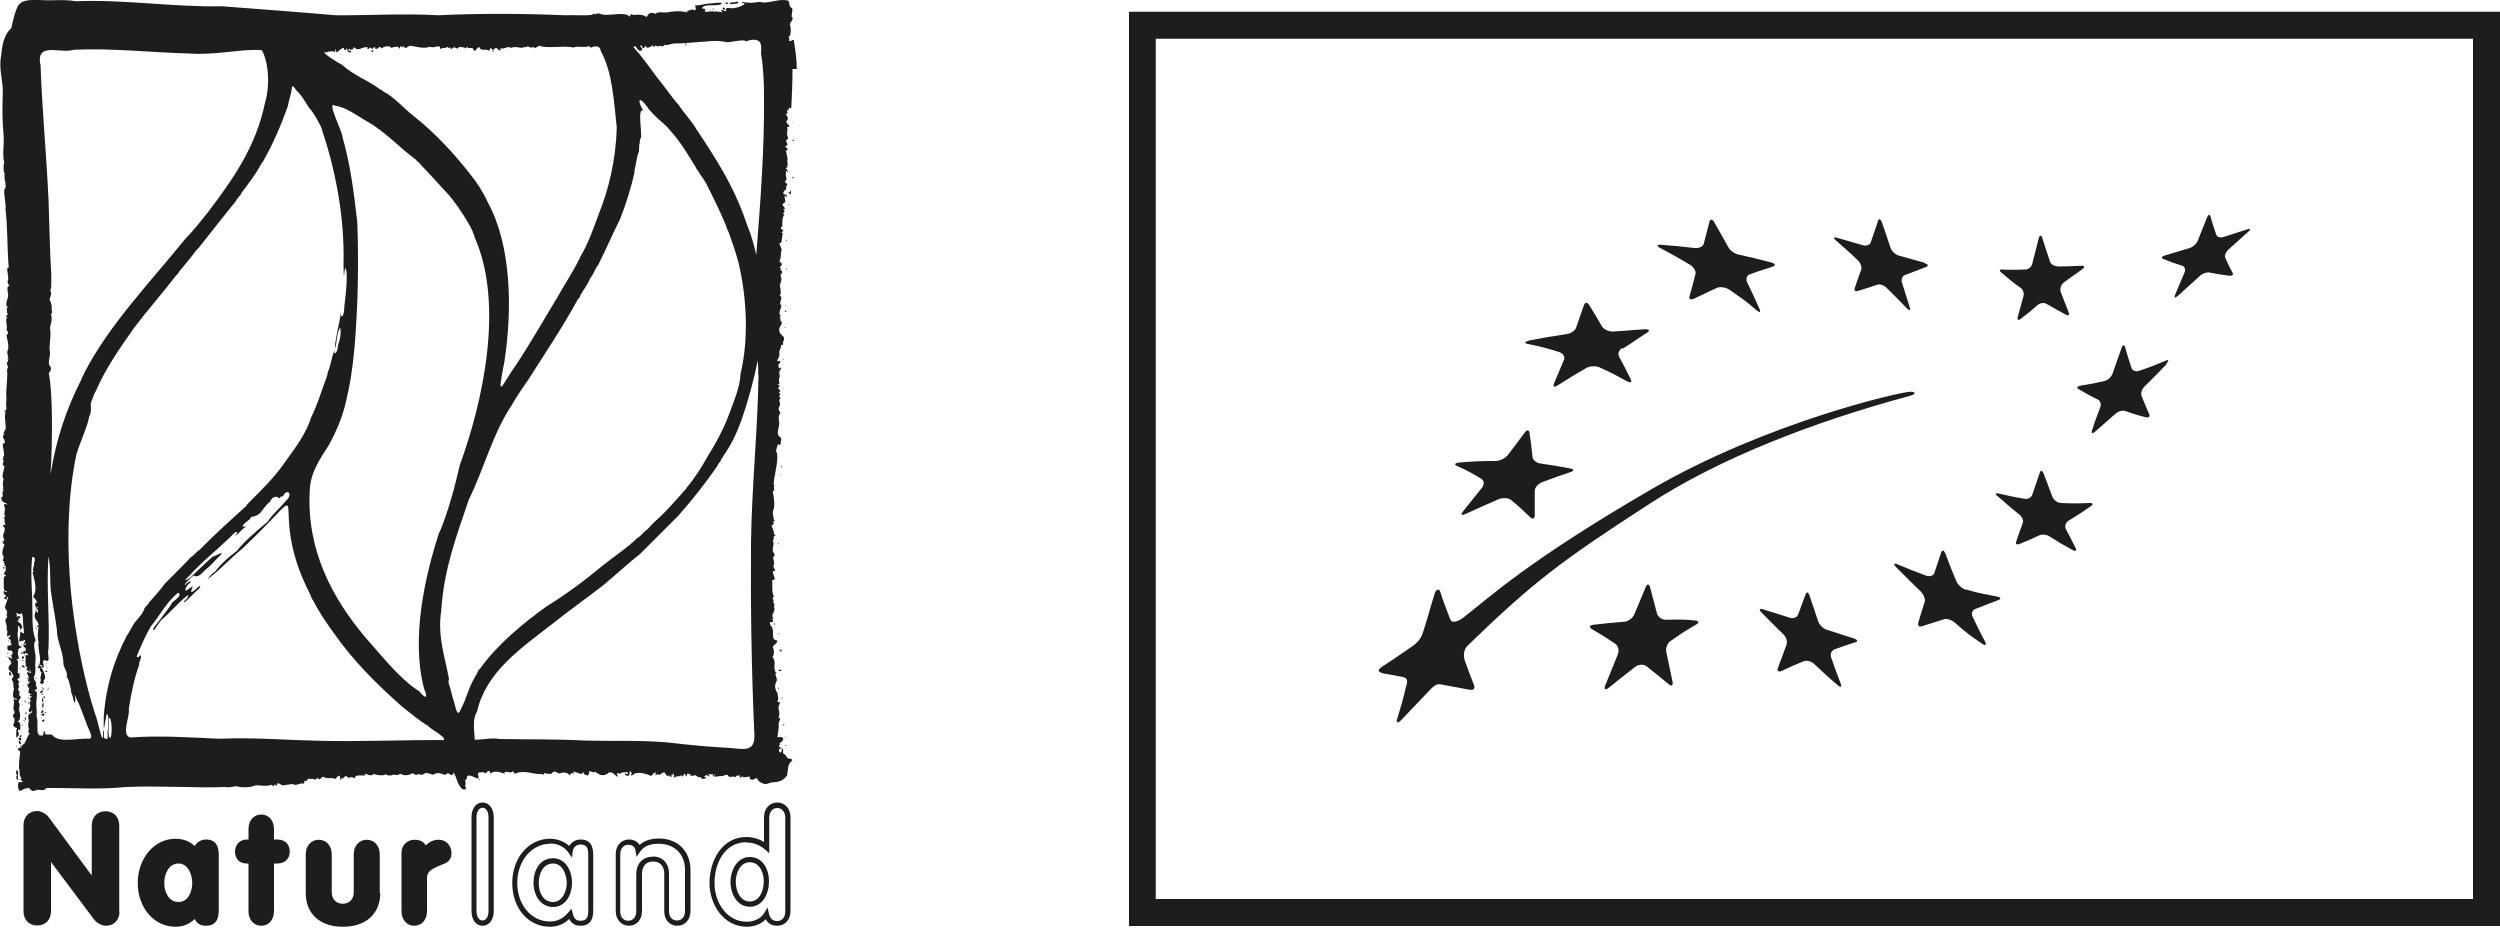 <?xml version="1.0" encoding="UTF-8"?>
<svg id="Ebene_1" data-name="Ebene 1" xmlns="http://www.w3.org/2000/svg" viewBox="0 0 100 37.51">
  <defs>
    <style>
      .cls-1 {
        fill: #1d1d1b;
      }
    </style>
  </defs>
  <g>
    <g>
      <path class="cls-1" d="M4.77,36.46v-3.44c0-.34-.22-.57-.55-.57s-.55.23-.55.57v2l-1.72-2.33c-.09-.13-.31-.25-.46-.25-.33,0-.55.23-.55.57v3.44c0,.34.22.57.55.57s.55-.23.55-.57v-1.97l1.73,2.31c.1.13.31.24.46.24.33,0,.55-.23.55-.57Z"/>
      <path class="cls-1" d="M8.75,36.37v-2.13c0-.21,0-.66-.51-.66-.19,0-.36.1-.45.26-.2-.19-.47-.29-.77-.29-.85,0-1.51.78-1.51,1.77s.65,1.75,1.51,1.75c.29,0,.55-.1.77-.31.07.15.19.27.45.27.51,0,.51-.45.51-.66ZM7.14,36.08c-.39,0-.57-.4-.57-.76s.18-.78.57-.78.55.46.55.78-.15.76-.55.76Z"/>
      <path class="cls-1" d="M10.96,36.45v-1.91h.13c.31,0,.5-.19.5-.48s-.19-.48-.5-.48h-.13v-.42c0-.34-.21-.58-.51-.58s-.51.24-.51.58v.42h-.08c-.26,0-.46.21-.46.48,0,.29.18.48.46.48h.08v1.91c0,.34.21.58.51.58s.51-.24.51-.58Z"/>
      <path class="cls-1" d="M15.19,35.72v-1.55c0-.34-.22-.58-.52-.58s-.52.24-.52.58v1.53c0,.31-.23.45-.44.45s-.44-.14-.44-.45v-1.53c0-.34-.22-.58-.52-.58s-.52.24-.52.58v1.55c0,.84.57,1.35,1.49,1.35s1.49-.52,1.49-1.35Z"/>
      <path class="cls-1" d="M17.08,36.45v-1.32c0-.26.16-.35.44-.48.05-.02.1-.04.15-.06.18-.07.39-.16.39-.44,0-.38-.26-.56-.5-.56-.21,0-.38.07-.53.23-.07-.15-.23-.23-.45-.23-.26,0-.52.18-.52.53v2.33c0,.34.21.58.51.58s.51-.24.51-.58Z"/>
    </g>
    <path class="cls-1" d="M19.3,37.03c-.26,0-.44-.24-.44-.59v-3.75c0-.35.18-.59.44-.59s.45.24.45.59v3.75c0,.35-.18.59-.45.59ZM19.3,32.31c-.14,0-.24.16-.24.38v3.75c0,.23.1.38.24.38s.24-.15.24-.38v-3.75c0-.23-.1-.38-.24-.38Z"/>
    <path class="cls-1" d="M22,37.07c-.87,0-1.51-.74-1.51-1.75s.66-1.77,1.51-1.77c.3,0,.57.11.77.29.09-.16.26-.26.45-.26.51,0,.51.45.51.66v2.13c0,.21,0,.66-.51.66-.25,0-.38-.13-.45-.27-.22.21-.48.31-.77.31ZM22,33.75c-.73,0-1.31.69-1.31,1.56s.55,1.55,1.31,1.55c.29,0,.53-.12.73-.36l.13-.15.05.19c.05.21.14.29.31.29.29,0,.31-.19.31-.46v-2.13c0-.27-.02-.46-.31-.46-.16,0-.29.11-.31.27l-.03.26-.15-.22c-.16-.22-.42-.35-.73-.35ZM22.12,36.28c-.51,0-.78-.49-.78-.97s.24-.98.78-.98c.5,0,.76.49.76.98s-.26.97-.76.97ZM22.12,34.54c-.39,0-.57.4-.57.78s.18.76.57.76.55-.46.55-.76-.15-.78-.55-.78Z"/>
    <path class="cls-1" d="M27.09,37.03c-.31,0-.52-.24-.52-.58v-1.5c0-.31-.17-.49-.45-.49-.32,0-.44.25-.44.49v1.5c0,.34-.22.58-.52.58s-.53-.24-.53-.58v-2.29c0-.34.22-.58.53-.58.19,0,.34.08.42.22.19-.17.44-.26.78-.26.75,0,1.26.51,1.26,1.26v1.65c0,.33-.22.58-.52.58ZM26.11,34.26c.4,0,.65.27.65.69v1.5c0,.23.13.37.32.37s.32-.15.32-.37v-1.65c0-.64-.42-1.05-1.06-1.05-.35,0-.58.1-.73.31l-.15.21-.04-.25c-.03-.19-.17-.23-.29-.23-.19,0-.32.15-.32.38v2.29c0,.23.13.37.32.37s.32-.15.32-.37v-1.5c0-.41.26-.69.64-.69Z"/>
    <path class="cls-1" d="M29.88,37.07c-.94,0-1.5-.89-1.5-1.75,0-.91.51-1.84,1.47-1.84.25,0,.5.07.71.2v-.99c0-.35.22-.59.53-.59s.53.24.53.59v3.75c0,.35-.22.59-.53.59-.16,0-.35-.05-.46-.26-.18.19-.46.3-.75.3ZM29.85,33.69c-.87,0-1.27.85-1.27,1.63s.49,1.55,1.3,1.55c.24,0,.55-.11.69-.35l.13-.22.06.25c.05.2.15.29.33.29.2,0,.32-.15.32-.38v-3.75c0-.23-.13-.39-.32-.39s-.32.16-.32.39v1.42l-.17-.15c-.2-.18-.46-.28-.74-.28ZM29.99,36.27c-.5,0-.77-.51-.77-.99s.27-1,.77-1c.53,0,.77.5.77.97,0,.49-.24,1.02-.77,1.02ZM29.99,34.49c-.37,0-.56.41-.56.79s.2.78.56.78c.39,0,.56-.42.56-.81,0-.37-.18-.76-.56-.76Z"/>
  </g>
  <g>
    <g>
      <path class="cls-1" d="M.2,12.11s0,0,0,0c0,0,0,0,0,0Z"/>
      <path class="cls-1" d="M31.87,2.76c0-.39-.05-.72-.11-1.09.02-.18-.12.02-.2-.03.06-.08-.07-.19.02-.19.06-.08.07-.31.02-.45-.02-.12.19-.23.07-.33-.02-.09.07-.31,0-.35-.12-.05-.09-.24-.13-.29-.34-.1-.67.08-1.03.07-.17-.07-.37.05-.6,0-.03.02-.36-.07-.2.04.03-.05.1,0,.05.04-.15.09-.26.12-.38.14-.11.05-.41-.1-.33.13-.07,0-.31-.14-.15.04-.14,0-.27-.07-.35-.01.01-.08-.27.03-.36-.02.05-.12,0-.11-.11-.12.05-.21.54-.08.74-.16.24-.15-.45-.02-.57-.03-.18.05-.32.06-.45.07.02.06.06.16-.01.2-.08-.1-.24.03-.34.02-.02.02.17.05,0,.05-.24-.07-.57-.04-.78.01-.17.01-.32-.05-.46.05-.17-.08-.27-.03-.34.13-.15-.09-.24-.1-.44-.09-.18.05-.18-.12-.24.08-.18-.21-.71-.05-1.04-.08-.16-.02-.16-.09-.31-.03-.03.03-.12-.06-.14.03-.32.05-.73,0-1.09.02-1.7-.07-3.4-.08-5.08,0-1.39-.08-2.76.01-4.1,0-1.59-.14-3.05-.24-4.56-.36-1.94.04-3.9-.28-5.85-.2-.46-.09-.96-.01-1.42-.05-.34,0-.74-.04-.9.27-.12.26-.18.55-.25.86C.19,1.34.08,1.77.05,2.21c-.12.54.09,1.04.06,1.55-.02.54-.02,1.06.03,1.6.04.43-.06.81.03,1.15-.04.05-.04.39.02.44-.06.27.13.48-.02.64-.01.34.08.55.05.78.09.74.06,1.53.13,2.33-.15-.01.04.4-.04.52-.02.08.01.14.07.22-.17,0-.02.32-.06.44,0,.05-.17.38.03.42-.16.01-.03.08-.08.22.1.03.02.04-.02.13-.02.07.14.03.01.07-.04.22.05.3,0,.48.08.09.09.1,0,.22.04.2.1.4.06.57-.1.11.1.4-.04.5-.02.13.09.17,0,.31.04.26-.04.67-.03,1.06.02.13-.02.27,0,.43.05.17-.18.14-.03.18-.05.26,0,.38.01.61.04.08-.2.34-.03.26-.21.16.06.23-.02.4-.15-.09,0,.34-.02.43.03.09-.1.09,0,.14-.06.01-.07.14-.01.09,0,.08-.11.22.03.24-.02.18-.14.43-.03.53-.08.22,0,.27-.02.48-.1.03.06.18-.08.26,0,.16.1.18.23.24.08.09-.18-.08-.11.1.08.16-.05.23.04.41-.05-.11-.02.47.01.29.09.08-.13,0-.1.09.21.17-.12.33.06.54-.09.07.01.12-.09.09.02.09.13.08.06.19-.03.12-.11.26,0,.41,0,.06-.1.24.03.17-.08.11.06.09.05.33,0,.18-.18.13.02.26-.14.02-.09.15-.1.31.01.17-.04.3.13.31,0,.09-.09-.03-.15.01.04.06.02.13.09.15.1.06-.17.08-.01.15.08.05.07.01.05-.04.03-.06.12-.08.05,0,0,.12-.19.4-.07.45.12.21-.03.13.05.31-.17.2,0,.15-.02.53.09.03-.1.37.13.19.04.03,0,.04,0,.08-.07,0-.07.13.03.1.04.04-.07.08,0,.11.09.12-.05.15-.13.13-.04.42.19,0,.21.35-.1-.04-.03.12-.04.19-.06,0-.12-.17-.13-.02.23.24.06.2.01.33-.05.18.11.14.15.29.12.12-.09.18-.01.26.08.08.02.26.07.33-.05.21-.09.41.11.4,0,.11-.09-.03-.13.02.08.17-.08.34.05.51-.02.09-.15.17-.02.23.02.09.01.21-.04.27,0,.16.23.11.13.18,0,.08-.04.39.02.33.14-.12.04-.18.04-.28,0-.1.03.05.09-.03,0-.13.03-.34-.13-.31.14-.03.15-.26.09-.44-.03-.13.07-.26-.03-.34.06-.25.17-.13.01-.31.08-.07,0-.14-.04-.23.13-.02-.06-.27.08-.27-.24-.21.07-.08-.02-.25.08-.19-.07,0-.06-.15.01-.11,0-.31.01-.37-.01-.04,0-.1-.06-.15.05-.02.12.03.09-.06-.06-.14-.05-.38.07-.39.16-.04-.14-.06-.07-.15.01-.04-.08-.33-.03-.53-.02-.17.04-.32.08-.06-.02.06.18-.11.05-.14.08-.04-.14-.16-.17-.2.07-.02.16,0,.03-.08.19-.02.1-.17-.05-.07.02-.05.03-.09-.01-.13-.06-.09.21.1.19-.03.11,0,.06.47.11.65.03.26,0,.15-.15.09.06.11-.13.51.04.38.03-.04.12.06.1-.05.2.02-.13.22.1.15.05.12-.25-.04-.09.09-.03.1.14.02.06.24-.07.06.12.03.12.15-.19-.1-.06.18-.12.22.05.2-.04.16.11.29-.15-.01,0,.12.05.14.09.09,0-.06,0-.08.04-.01.05.06.06.09.11.14-.22-.11-.14.09.05.01.03.09.06.13-.03.14-.08.21.06.14-.06.07-.05.15-.16.15.29.13-.07.26.19.38.12.08-.06.14-.05.22.1.03.03.03,0,.09.07.1,0,.18,0,.26-.08,0-.03.13,0,.16.07.03.12-.24.09,0-.19.1-.15.11-.13.37-.04.11-.03.14,0,.26.04.1-.1.14.04.19-.08.11-.14.29-.21.42-.07.02-.11.14-.18.18-.17,0-.05.1.01.15-.03.2-.08.68-.03.73,0,.14,0,.24.09.35-.22.02.23.13-.06.14-.11-.08-.12.26-.02.35.06,0,.17-.11.27-.1.14-.11.14.15.33.09.15-.11.36.07.46-.11,1.01-.01,2.14.07,3.19-.04,1.41-.06,2.83.05,3.96,0,.16.04.37-.03.45-.03.27.07.58.05.78-.04.15,0,.4.05.58,0,.03-.08.16.14.18-.05.02.09.17.07.07,0,.1-.06.13,0,.22.05.17.01.3-.06.47-.04.06.09.27-.08.41-.02,0-.1.09-.22.03-.15.09.15.1-.14.22-.03.1-.08.19.11.28-.06.12.14.13,0,.23-.04.22.12.3,0,.5.09.04-.04.06-.11.12-.12.09-.11.05.38.13.06.02.11.1-.04.16-.06.05,0,.09.11.17.06.08-.06.18.07.22,0-.09-.16.61-.02.36-.12.03-.1.24.14.37-.03.05.06.52.1.45,0,.07.07.22.1.35.03.15.05.18,0,.27-.03.12.09.34.07.47-.02.05,0,.2.14.23.02.09.07.24.04.3-.04.12.02.21.05.31.08.16-.1.24-.07.43-.01.07.03.11-.02.15-.06.07.03.14.13.22.05-.03-.21.11.11.13.19.03.12.18.45.32.42.08,0,.08-.09.02-.12.02-.08.04-.16,0-.25.1-.04.05-.1.1-.18.18-.04.27.1.44.11.04-.08-.09-.18.03-.25.09.03.21-.05.21.04.02.08.21-.26.23.02.15-.15.37-.07.58,0-.07-.16.22-.01.29-.07.07-.1.07.13.16.05.36-.14.7.06,1.05.03.07.1.06-.02.07-.05.08.06.19.03.28.05.16-.18.18-.06.34-.02.14-.06.32-.06.41.08.07-.21.23.02.15-.13-.1-.12.43.19.36,0,.05-.04.08.18.18.1,0,.12.12-.08.08-.13.04-.04.25.09.23,0,.16.1.28.23.53.08-.04-.05.14-.05.17-.03.13.08.18.18.22.15-.09-.29.03-.01.19-.17.09.03.22-.07.22.08-.07.02-.06-.09-.13,0,.08.1.23.09.19-.09,0-.09.06.03.1.04,0,0-.11.12.02.09.16-.19.59-.05.74.03.37-.4.03.15.28-.1-.04.19.28-.15.27-.02.1.13.13.18.18.05-.05.15.21.11.05.01.04.02.18.05.06-.04.17,0,0,.15.11.17.03-.11.21,0,.26-.12.01.14.07.05.13-.05.07.08.07.2.11,0,.29.05-.04.14.34.07.08.05.06.09.2.08.08.06.01.1.14.05.16,0,.04-.07-.02-.08.06-.02.11-.06.14-.08-.03.12.19.08.02,0,.06,0,.15-.02.22,0,.11-.02.1.11.01,0-.12.11.2.09.25.06.17.03.13-.05.32-.05-.04.09.26.12.18.05.2.11.1-.04.25-.02,0,.09,0-.04.06,0-.06.09.08.16.02.04.05-.01.07.05.09,0,.03.07.2,0,.27,0,.01.23.21.09.29.06.06.18.34.28.42.23.31-.13.52.03.79-.33.06-.25,0-.44.21-.6.02-.07-.13-.08-.19-.09-.05-.08-.05-.12-.14-.17-.1-.05.04-.2-.1-.23.05.16-.08.25-.11.07.04-.07.18-.09,0-.13,0-.04.1-.12.02-.14.17-.07.28-.3-.07-.24.01-.21.07-.36.04-.54,0-.05.15-.33,0-.2.1-.39-.08-.38.04-.58.05-.1,0-.06-.1-.11.09-.05.03-.21.02-.34-.08-.09-.15-.31-.03-.48.02-.11-.04-.18-.05-.26-.03-.05.11-.08,0-.09-.11-.24.05-.4-.12-.61.09-.14.06-.26.01-.41.07-.12.18-.11.18-.25-.32-.04-.04-.38-.27-.61-.04-.1-.03-.16.08-.12.07-.05-.07-.17.05-.16-.18-.12.12-.26,0-.48.09-.06-.07-.14,0-.23-.11-.16,0-.08,0-.18-.1-.18-.03-.46-.07-.63.25,0-.03-.26.05-.37.2.02-.09-.16.04-.27-.02-.08,0-.13-.04-.22-.04-.11.11-.09.03-.22-.12-.14.02-.3-.03-.46-.06-.14.08-.06.02-.14-.08-.06.21-.18.02-.13,0-.07-.03-.19-.09-.32-.06-.09.09-.08.07-.17-.08-.06-.02-.06.04-.05-.06-.12-.1-.35-.06-.44.07-.17.04-.39,0-.66-.04-.07-.01-.13.05-.16-.07-.05.04-.24-.04-.21.04-.49.26-1.13.09-1.37.04,0,.04-.21.11-.26.1.16.1-.17.11-.24-.26-.16-.07-.37-.08-.62-.03-.12-.04-.29.05-.39-.06-.08-.1-.12-.05-.25.09-.11-.04-.19.02-.31.07,0-.02-.1-.04-.11.12-.04.02-.11-.01-.17.17.03.01-.1-.02-.15.1-.08.06-.13-.04-.13.17-.02.05-.13.08-.24.09-.13-.07-.27.08-.38.03-.19-.07.06-.09-.07-.06-.22.1-.11.05-.26-.24.04-.01-.09-.02-.28-.05-.12.09-.24.06-.39.03.08.13,0,.07-.06.18-.35-.17-.22-.14-.57.03-.11.18-.22.05-.31-.02-.05.02-.12-.05-.16.03-.02.1.01.05-.05-.14-.11.15-.45-.02-.44.03-.27.12-.25-.03-.38.1.05.05-.3.02-.39.07-.18.09-.26.03-.39.01-.06.13-.15.03-.2-.11-.02.07-.04-.05-.1-.03-.06.09-.08.07-.17,0-.04-.12-.07-.08-.14.02.05.07-.32.04-.3.09-.17-.03-.22-.06-.4.13.1.09-.28.15-.38-.15-.01.07-.11,0-.13-.04-.03-.14-.05-.05-.13.06-.03-.03-.36.11-.48-.16-.07.12-.12-.06-.2.16-.03.02-.12-.02-.19,0-.09.12-.07.11-.15,0-.04-.07-.34.02-.2.01.09.08,0,.03-.04,0-.06-.2-.03-.12-.08-.03-.13.17-.11.1-.27.12-.11-.01-.12-.05-.2.15-.07,0-.24.05-.34,0-.03-.03-.11.03-.07.1.13.02-.09-.05-.13.11.02.09-.23.07-.28.04-.14-.04-.21-.03-.35-.08-.11.03-.05.05-.11,0-.05-.16-.13-.07-.15.15,0-.06-.24.02-.23.12-.05.03-.14.02-.23,0-.11.04-.19,0-.29.24,0-.04-.12-.03-.23.11-.09.07-.14-.02-.3.16.04-.03-.2.1-.13.05-.12-.03-.14.12-.08.03-.55.05-1.04.05-1.58ZM25.37,6.85c.08-.26.08-.56.19-.79,0-.09,0-.28.03-.35,0-.06,0-.13.04-.18.07-.19-.15-1.23.1-1.11,0,0,0,0,0,.01.02,0,.03.03.04.04-.18-.21-.34-.74.05-.29-.01.06.09.06.08.12.33.43.75.69.87.88.44.47.71.95,1.05,1.49.02.07.07.12.11.18.09.16.21.3.29.44-.02.03.03.03.04.06-.02.01.03.03.01.04.25.48.54,1.08.77,1.63.02.1.07.19.11.28.13.36.27.76.38,1.17.34,1.39.43,3.08.09,4.49-.02.54-.28,1.12-.46,1.62-.21.56-.51,1.13-.84,1.65-.23.42-.52.88-.84,1.26,0,0-.04.03-.02.04-.33.37-.63.72-.99,1.08-.19.17-.43.39-.56.55-.01.02-.03.02-.04.04,0,0,0,0-.01,0-.12.07-.23.26-.37.32-.4.4-.89.71-1.33,1.06-.76.63-1.49,1.18-2.29,1.67-1.03.74-2.01,1.57-2.67,2.5-.02.03-.05.03-.06.06-.02.04-.05.09-.07.14.01.05-.09.1-.08.15-.24.38-.34.88-.57,1.29-.14.39-.22-.25-.28-.38-.06-.17-.1-.41-.16-.58-.03-.05-.06-.19-.02-.27-.16-.88-.47-1.71-.31-2.74.11-1.71.63-3.02,1.1-4.43.61-1.23.96-2.66,1.73-3.8.17-.32.46-.72.67-1.03.68-1.07,1.37-2.1,1.96-3.18.06-.05.1-.12.11-.18.13-.23.3-.43.38-.66.14-.16.18-.33.29-.5.03-.03.05-.05.06-.09.28-.55.57-1.23.85-1.78.24-.61.45-1.26.59-1.93ZM30.25,10.23s0,0,0-.01h0s0,.01,0,.01ZM30.32,14.41s0,0,0-.01h0ZM17.57,21.28c-.56,1.74-1.14,4.21-.61,6.26.18.42.06.42-.19.11-.79-.49-1.51-1.44-2.16-2.16-1.33-1.58-2.35-3.5-2.22-5.86.02-.74.43-1.3.76-1.82.31-.56.58-1.2.71-1.84.28-1.13.36-2.53.39-3.07.08-1.3.09-2.74.04-4.03-.14-1.23-.28-2.3-.59-3.39,0-.22-.67-1.49-.29-1.25.42.05.88.4,1.26.62.75.42,1.3,1.05,1.97,1.54.02.06.16.12.19.2.44.45.78.85,1.18,1.27-.01.04.06.06.07.09.09.12.19.27.29.39-.02.03.06.07.05.09.17.25.34.52.48.81.01.08.08.16.08.24,1.21,2.71.32,6.64-.59,9.13-.19.84-.46,1.85-.81,2.69ZM13.03,2.1c.18-.05.2-.08.38-.02,0-.11.02-.19.04-.01-.02.13.32-.3.31-.1.05.06.12.03.09-.05.08.03.02.22.2.17.01-.05-.06-.06-.1-.07-.04-.06.05-.1.05-.02.09-.05.09.04.16-.11.19.18.24,0,.55-.01-.06.08.03.12.1.01.07.06.07.11.15,0,.14-.01-.07.1.16.05.04-.08.09-.09.14,0,.08-.07.29-.15.41-.02.02-.05.35-.08.27-.01.09.13.04-.2.16,0,.02-.11.06-.04.1.01.09,0,.13-.09.22-.09.28.04.5.13.79.04.13.09.43-.14.39.09.25-.11.17.03.28-.09.04.03.13.11.11,0,.03.02.03.12.09.08.06-.09.13-.05.22,0,.06-.12.15-.05.28-.05,0,.12.13-.1.14.02.17.02.17-.06.24.11.11.02.13-.21.24-.12,0,.14.25.03.34.11.08.03.04-.11.09-.1.06.1.12.08.19,0,.08-.04.19.25.21,0,.1.09.27-.11.42,0,.17-.11.49.07.5-.05.04.05.14,0,.17-.03.06.1.17.04.26.05-.04.14.2-.15.27-.03.44.07.87-.04,1.3.04.16-.07.27,0,.4-.03.17.04.18-.1.28.04.18-.09.38-.09.4.13.46.83.52,1.94.64,3.06-.04,1.36-.33,2.48-.73,3.49-.22.6-.43,1.19-.74,1.7.01.02-.01.06-.03.07-.27.56-.65,1.11-.93,1.63,0,.02-.06.04-.04.06-.52.86-1.02,1.73-1.52,2.49-.63.87-.83,1.6-.5-.1.32-2.1.27-4.64-.67-6.35-.18-.4-.43-.79-.7-1.12-.63-.81-1.42-1.67-2.29-2.35-.39-.31-.75-.74-1.2-.97-.03-.03-.06-.07-.11-.07-.5-.38-1.05-.55-1.53-.99-.14-.06-.79-.47-.7-.51ZM1.61,2.58c-.16-.92.79-.42,1.35-.59,1.53-.07,3.11.11,4.61.15,1.05.08,2.19-.21,2.91-.13.28.55.32,1.44.12,2.1-.36,1.77-1.3,3.08-2.29,4.39-.29.36-.58.73-.92,1.08-1.38,1.71-3.03,3.41-4.03,5.36-.02.09-.09.14-.1.23-.59,1.15-1.01,2.37-1.24,3.81.09-1.43.08-3.23-.05-3.95-.07-.18.11-.13.06-.35-.19-.17.04-.42-.05-.71.01-.41.07-.54.02-.86.03-.15.12-.41.02-.58.07.11.07-.14.04-.18.04-.03-.02-.28-.08-.37.04-.11.1-.27.03-.34.07-.2.03-.47.04-.69-.06-.92-.07-1.95-.11-2.99-.09-1.88-.26-3.62-.32-5.4ZM3.6,29.55c-.49-.04-1.25.2-1.52-.16-.16-.04-.29.08-.3-.17-.09.06.03.23-.15.2-.23.02-.07-.55-.17-.78.03-.21-.03-.41,0-.61,0-.09.07-.44-.08-.39-.02-.1.19.02.05-.24.07-.12-.11-.2-.07-.34.11-.17.02-.43.06-.63.04-.36-.15-.63.01-.82-.18-.42-.12-1.08-.14-1.61-.02-.6-.07-1.14,0-1.72.15-.03.1.19.07.26.03.09-.1.25-.01.32.02.07-.06-.06-.04.04.05.31.21.65.01.98.05.02.13.11.17.24-.16-.11-.05.34.02.15.07.01-.05.05-.02.09.03.03.05.13,0,.16-.03-.11-.07-.13-.08,0-.1.2.1.31.14.47-.12.08-.1.14,0,.06-.04.2-.06.46-.01.61-.04.41.18.77-.02,1.01-.04.09.13.04.09.08-.08.09.12.14.03.21.01.07-.01.07-.03.15.04.04.02.2-.02.18.12.17.19.01.15-.1.17,0-.04-.46-.08-.46,0-.04.01-.11-.06-.08-.08-.09.16-.06.08.08.18-.05-.07-.28.11-.33.28.16.08-.22.15-.46.05-1.27-.09-2.47,0-3.68.11.5.03,1.09.12,1.55.07.54.21,1.11.23,1.6.07.4.24.71.25,1.17.04.18.19.34.12.51.05-.07.2.5.19.62.06.09.07.24.12.39.12,0-.06-.55.08-.17.17.32.27.66.41,1.01.03.13.29.57.15.58ZM4.23,29.54c-.15.03-.01-.3-.11-.32.03.9-.21-.46-.31-.64-.43-1.34-.71-2.78-.89-4.17-.25-1.96-.28-4.32.14-6.25.16-.52.42-1.04.51-1.5.1-.19.06-.38.06-.54.08-.17.11-.33.2-.47.4-.93.98-1.75,1.56-2.57.53-.7,1.1-1.34,1.63-2.03.04-.06.12-.11.14-.18.22-.27.49-.58.7-.87.04-.04.07-.06.1-.1.48-.6,1-1.28,1.48-1.86.04-.12.18-.2.23-.34.28-.37.59-.77.78-1.15,0,0,.02-.01.03-.02,0-.03.02-.05.04-.07.39-.68.71-1.42.99-2.2.04-.26.16-.55.17-.79.06-.08.15.15.21.18.22.21.32.45.48.67.19.2.33.49.47.75.57,1.69.95,3.56.9,5.53.02.42-.01.66.06.13.16.03,0,1.32-.03,1.56.01.4-.2.56-.11.03-.04.49-.31,1.44-.25,1.61.07-.28.06-.62.2-.83.04.21,0,.46-.06.61-.05.13-.02.33-.15.43-.06,0,0-.26-.05-.06-.09.25-.13.59-.25.83.03.04-.03.12-.03.16-.21.56-.37,1.11-.62,1.62-.21.66-.62,1.2-1.04,1.78-.42.62-.96,1.14-1.51,1.69-.01.02-.05.05-.04.07-.63.57-1.26,1.13-1.86,1.75-.14.08-.25.25-.37.31-.31.34-.71.72-1.04,1.06-.19.27-.41.5-.63.75-.03.09-.13.14-.18.23-.05.19-.2.34-.34.51-.14.16-.23.4-.38.61-.49.95-.82,1.95-.91,3.22-.02.88.03.29.12-.13.12.12.06.56.03.78,0,.06.05.26-.06.24ZM4.39,29.53c-.11-.19,0-.56-.03-.81.12-.08.15.79.03.81ZM17.66,29.6c-1.74,0-3.21.07-4.94.03-1.36-.03-2.58-.14-3.95-.08-1.14-.05-2.36-.14-3.56-.05-.38-.1,0-.85-.06-1.14.1-.63.22-1.24.42-1.77-.04-.09.16-.37.02-.38,0,.06-.12.12-.12.04.16-.4.34-.81.56-1.19.38-.45.58-.92,1.09-1.35.21.1-.16.31-.23.39-.12.22-.27.38-.41.58-.04.09-.49.54-.31.52.09-.15.19-.28.31-.43.1-.03,1.26-1.31,1.02-.86,0,.04-.24.19-.1.17.2-.18.37-.37.57-.54.22-.41-.5.49-.28-.02.11-.23-.33.28-.27.03.02-.09.11-.19.2-.25.02-.12-.16.03-.2.09-.16.08.38-.5.37-.34.2.03.3-.15.45-.28.24-.18.41-.42.63-.61.03-.1-.29.1-.37.11-.18.17-.39.35-.59.55-.14.12-.36.39-.51.38.09-.1.19-.17.28-.29.35-.36.65-.63,1.04-.97.22-.22.45-.4.61-.58.15-.15.24-.07.05.08-.01,0-.02,0-.03.01.19-.05.3-.29.48-.37,0-.04-.13,0-.13-.03.07-.17.27-.2.35-.37.13-.02.24-.06.36-.16.13-.16.23-.33.38-.44.06-.09.1-.21.24-.2.07-.06.09.09.18.03-.02-.07.09-.03.11-.07.19-.33.4-.07.13.18-.26.31-.53.52-.75.85-.39.33-.93.78-1.23,1.17-.35.26-.6.48-.88.84-.12.05-.38.38-.22.24.52-.41.87-.81,1.33-1.18,3.18-3.02.81-1.85,2.7,1.82.04.09.07.21.14.28.21.43.52.88.81,1.28.76,1.09,1.71,2.04,2.74,2.95.35.27.69.57,1.04.77.04.1.94.56.53.57ZM30.34,15c-.03,2.2-.27,4.46-.3,6.7-.02,2.51.02,5.1.13,7.57.06.8-.31.71-.95.65-.7-.04-1.33-.09-2.05-.17-1.27-.17-2.45-.09-3.83-.13-1.12-.06-2.29-.04-3.34-.06-.35-.06-.69.03-1.01.03-.02-.39-.1-.84.09-1.12.35-1.57,1.73-2.52,2.93-3.45.69-.55,1.46-1.1,2.12-1.61.45-.37.97-.86,1.47-1.25.5-.5,1.03-1.03,1.55-1.55.57-.65,1.09-1.31,1.55-1.98.02-.09.14-.17.15-.27.02-.01.07-.07.07-.1.34-.48.55-.94.74-1.46.26-.74.5-1.63.65-2.38.02.19.02.39.02.58ZM30.56,3.85c.02,2.1-.14,4.2-.31,6.35-.09-.39-.18-.75-.33-1.11-.07-.18-.12-.33-.18-.5-.44-1.19-1.08-2.21-1.75-3.22-.05-.08-.14-.19-.18-.28-.2-.31-.48-.61-.67-.9-.29-.32-.55-.73-.84-1.07-.31-.41-.59-.83-.96-1.23.12-.17.13.23.33.12.08-.09-.14-.14-.02-.21.07.18.09.15.18.02.05.23.28-.07.31.02,0,.11.05,0,.08-.02.05.04.16.05.21,0,.06.08.13,0,.16-.03.08.04.24-.03.35-.05.48,0,.8-.05,1.3-.08.32-.04.6-.03.85.03.2-.01.47-.09.71-.07-.08.09.23-.04.3-.03.36-.01.37.18.34.56.1.56.12,1.19.12,1.71Z"/>
      <path class="cls-1" d="M29.19.17c.13-.03.47,0,.3-.11-.1.06-.3-.01-.3.11Z"/>
      <path class="cls-1" d="M29.12.16s-.03-.1-.08-.07c-.03.07,0,.09.08.07Z"/>
      <path class="cls-1" d="M28.98.13s-.02.02-.02.04c.04,0,.03-.02.02-.04Z"/>
      <path class="cls-1" d="M28.92.3c-.05.07.07.13.09.06-.02-.04-.05-.06-.09-.06Z"/>
      <path class="cls-1" d="M28.52.35c-.05.04.02.04.04.02.01-.03-.04-.04-.04-.02Z"/>
      <path class="cls-1" d="M28.4.43s.04-.02.03-.04c-.03,0-.03.02-.03.04Z"/>
      <path class="cls-1" d="M27.42,1.75s-.02.06,0,.06c.05,0,.06-.1,0-.06Z"/>
      <path class="cls-1" d="M14.87,2.02c-.03.13.13,0,.04,0,0-.04-.08-.02-.04,0Z"/>
      <path class="cls-1" d="M19.71,2.06c.05.05.06-.09-.01-.04,0,.02,0,.04.01.04Z"/>
      <path class="cls-1" d="M13.25,2.04s-.03,0-.02.03c.03,0,.03-.01.02-.03Z"/>
      <path class="cls-1" d="M31.69,4.91s.03,0,.02-.03c-.02,0-.02.01-.02.03Z"/>
      <path class="cls-1" d="M31.75,5.6s-.04-.01-.06,0c0,.05.11.05.06,0Z"/>
      <path class="cls-1" d="M31.69,7.08s.01.06.05.06c.02-.04,0-.08-.05-.06Z"/>
      <path class="cls-1" d="M31.6,7.77c.09,0,0-.29,0-.09-.13.03-.02.04,0,.09Z"/>
      <path class="cls-1" d="M31.54,8.21s.04-.01.04-.04c-.04,0-.04.01-.04.04Z"/>
      <path class="cls-1" d="M.27,9.07s-.02,0-.02.02c.02,0,.03,0,.02-.02Z"/>
      <path class="cls-1" d="M31.47,9.58s-.05.04-.03.05c.05,0,.05-.03.03-.05Z"/>
      <path class="cls-1" d="M31.48,10.73c-.05,0-.03.09,0,.03,0-.02,0-.02,0-.03Z"/>
      <path class="cls-1" d="M31.44,12.2s-.03,0-.02.03c.02,0,.03,0,.02-.03Z"/>
      <path class="cls-1" d="M31.41,12.47c.07.05.04-.08-.02-.04,0,.02.01.03.02.04Z"/>
      <path class="cls-1" d="M31.39,13.12s.04-.01.02-.04c-.03,0-.03.02-.02.04Z"/>
      <path class="cls-1" d="M.33,14.39s0-.05,0-.07c-.04-.01-.03.08,0,.07Z"/>
      <path class="cls-1" d="M31.32,14.4s.04-.02.02-.04c-.03,0-.03.01-.02.04Z"/>
      <path class="cls-1" d="M.28,14.74s0,.04.02.03c0-.03,0-.04-.02-.03Z"/>
      <path class="cls-1" d="M31.32,15.52s.03.06.03.01c0-.01-.01-.02-.03-.01Z"/>
      <path class="cls-1" d="M.22,17.66s0-.07-.02-.06c-.03.03-.02.09.02.06Z"/>
      <path class="cls-1" d="M31.25,18.63s-.01.01-.02.02c0,.1.07-.01.02-.02Z"/>
      <path class="cls-1" d="M31.23,18.99s.03,0,.02-.03c-.03,0-.04,0-.02.03Z"/>
      <path class="cls-1" d="M.14,19.58s0-.04,0-.06c-.04,0-.04.06,0,.06Z"/>
      <path class="cls-1" d="M.16,20.68c-.05.1.09.09.02.03-.01,0,0-.04-.02-.03Z"/>
      <path class="cls-1" d="M.22,20.88s0-.03-.03-.02c0,.03.01.03.03.02Z"/>
      <path class="cls-1" d="M31.15,21.73s-.04.01-.04.04c.03,0,.05,0,.04-.04Z"/>
      <path class="cls-1" d="M.2,22.63s-.04-.05-.05-.03c0,.04.03.04.05.03Z"/>
      <path class="cls-1" d="M.18,22.74s.01-.08-.04-.06c-.03.03,0,.09.04.06Z"/>
      <path class="cls-1" d="M1.47,24.39s0-.06-.03-.05c-.03.02,0,.07.03.05Z"/>
      <path class="cls-1" d="M30.95,24.95s.03.05.06.04c0-.05-.02-.06-.06-.04Z"/>
      <path class="cls-1" d="M1.48,25.13s-.06,0-.03.04c.03,0,.04-.01.03-.04Z"/>
      <path class="cls-1" d="M31.18,25.36s0-.05-.04-.03c0,.03,0,.03.04.03Z"/>
      <path class="cls-1" d="M.34,25.54s.02-.01.02-.03c-.03,0-.04,0-.02.03Z"/>
      <path class="cls-1" d="M.36,25.67s.01-.08-.02-.06c0,.04,0,.04.02.06Z"/>
      <path class="cls-1" d="M.86,25.82s.03,0,.02-.03c-.02,0-.03,0-.02.03Z"/>
      <path class="cls-1" d="M31.18,26s.06.12.07.05c.04-.09,0-.08-.07-.05Z"/>
      <path class="cls-1" d="M1,26.08c0-.12-.12.01-.06.07.08.02.09,0,.06-.07Z"/>
      <path class="cls-1" d="M.87,26.15c.06.03.04-.08-.02-.05-.04.02,0,.04.02.05Z"/>
      <path class="cls-1" d="M.3,26.16s.04-.01.04-.04c-.04-.02-.06,0-.04.04Z"/>
      <path class="cls-1" d="M.97,26.23s.02-.02.02-.03c-.03,0-.03.02-.02.03Z"/>
      <path class="cls-1" d="M.41,26.2s-.03,0-.02.03c.03,0,.03-.01.02-.03Z"/>
      <path class="cls-1" d="M.29,26.24s.02.04.04.03c0-.03-.01-.04-.04-.03Z"/>
      <path class="cls-1" d="M.92,26.26c-.06-.04-.02.05-.05.09.06.03.16-.09.05-.09Z"/>
      <path class="cls-1" d="M.9,26.4s-.01.05,0,.05c.06,0,.03-.1,0-.05Z"/>
      <path class="cls-1" d="M.44,26.52s0-.04-.03-.04c0,.03,0,.05.03.04Z"/>
      <path class="cls-1" d="M1.89,26.54s-.02-.03-.04-.02c0,.03.02.03.04.02Z"/>
      <path class="cls-1" d="M1.87,26.62s-.02-.02-.04-.02c-.01.03.02.03.04.02Z"/>
      <path class="cls-1" d="M.96,26.7c.02.06.02,0,.02-.05-.13-.1-.16.04-.02.05Z"/>
      <path class="cls-1" d="M1.88,26.71s.03-.01.03-.04c-.03,0-.03.02-.03.04Z"/>
      <path class="cls-1" d="M.78,26.75s.05,0,.05-.03c-.03,0-.07,0-.05.03Z"/>
      <path class="cls-1" d="M31.17,26.79c-.11.06.1.07.09.02-.03,0-.07-.05-.09-.02Z"/>
      <path class="cls-1" d="M1.89,26.82s-.1.01-.07.06c.05,0,.08,0,.07-.06Z"/>
      <path class="cls-1" d="M.43,26.99c.08-.11-.14-.14-.05-.06-.11.12.21.09.05.06Z"/>
      <path class="cls-1" d="M1.42,27.1s0,.06.04.05c0-.02,0-.07-.04-.05Z"/>
      <path class="cls-1" d="M1.11,27.11s-.05,0-.03.04c.03,0,.05-.01.03-.04Z"/>
      <path class="cls-1" d="M1.92,27.26s-.04-.01-.03.02c.02,0,.03,0,.03-.02Z"/>
      <path class="cls-1" d="M.96,27.39s-.02.02-.02.03c.03,0,.02-.01.02-.03Z"/>
      <path class="cls-1" d="M1.11,27.45s0,.06.04.06c-.02.13.08-.12-.04-.06Z"/>
      <path class="cls-1" d="M1.93,27.47s-.02.1-.03.13c.06.01.03-.1.03-.13Z"/>
      <path class="cls-1" d="M1.71,27.53s0-.05-.04-.04c0,.04,0,.05.04.04Z"/>
      <path class="cls-1" d="M31.17,27.55s-.02-.06-.05-.04c0,.04.02.04.05.04Z"/>
      <path class="cls-1" d="M1.71,27.57s.03.01.05,0c.01-.06-.07-.04-.05,0Z"/>
      <path class="cls-1" d="M.97,27.62s.03-.03,0-.03c0,0,0,.03,0,.03Z"/>
      <path class="cls-1" d="M1.65,27.71c.07,0,.04,0,.05-.05.09-.2-.23.14-.05.05Z"/>
      <path class="cls-1" d="M1.15,27.69s-.03.02-.02.04c.03,0,.02-.02.02-.04Z"/>
      <path class="cls-1" d="M1.72,27.73s-.06.03-.06.07c.03,0,.07-.03.06-.07Z"/>
      <path class="cls-1" d="M1.19,27.79c-.02.12.08.04.14.06,0-.04-.1-.08-.14-.06Z"/>
      <path class="cls-1" d="M1.8,27.89s-.1-.13-.05-.04c-.03.07.06.12.05.04Z"/>
      <path class="cls-1" d="M1.13,27.9s.02.06.05.04c0-.03-.02-.06-.05-.04Z"/>
      <path class="cls-1" d="M31.29,27.94s.02-.02.01-.03c-.04-.03-.08.05-.01.03Z"/>
      <path class="cls-1" d="M1.73,27.96c-.06-.13-.07.13,0,.13.02-.04-.02-.1,0-.13Z"/>
      <path class="cls-1" d="M1.02,28.03c-.07-.01-.03.08.01.06,0-.03,0-.05-.01-.06Z"/>
      <path class="cls-1" d="M1.18,28.12c0-.06-.05-.04-.05,0,0,.05.04.02.05,0Z"/>
      <path class="cls-1" d="M1.74,28.2c.02-.17-.08-.03-.05.07.04.08.06-.03.05-.07Z"/>
      <path class="cls-1" d="M1.2,28.13c-.04.07.04.09.06.04,0-.05-.02-.05-.06-.04Z"/>
      <path class="cls-1" d="M.91,28.16s-.03,0-.03.03c.02,0,.03,0,.03-.03Z"/>
      <path class="cls-1" d="M1.73,28.32s-.04.01-.02.04c.03,0,.02-.02.02-.04Z"/>
      <path class="cls-1" d="M1.74,28.46c0-.13-.13.01-.09.06.1.02.04-.06.09-.06Z"/>
      <path class="cls-1" d="M1.8,28.48s-.02.02-.01.04c.05.03.07-.04.01-.04Z"/>
      <path class="cls-1" d="M1.06,28.5c-.03-.05-.07.05-.03.06.03,0,.04-.04.03-.06Z"/>
      <path class="cls-1" d="M1.69,28.61c.07.07.11-.03.06-.08-.04.03-.2.08-.06.08Z"/>
      <path class="cls-1" d="M1.03,28.8s.03-.13-.04-.1c.01.04-.01.1.04.1Z"/>
      <path class="cls-1" d="M1.73,28.78c-.06.03-.07.08,0,.09.06,0,.06-.1,0-.09Z"/>
      <path class="cls-1" d="M1,28.87s-.04-.08-.06-.07c0,.03.03.08.06.07Z"/>
      <path class="cls-1" d="M.92,29.01s-.01-.03-.03-.03c-.03.03,0,.05.03.03Z"/>
      <path class="cls-1" d="M31.34,28.98c-.09.03,0,.05.04.02,0-.03-.03-.04-.04-.02Z"/>
      <path class="cls-1" d="M.87,29.31s.01-.02.01-.04c-.03,0-.02.03-.01.04Z"/>
      <path class="cls-1" d="M.86,29.44c0-.09-.1,0-.06.05.04,0,.04-.03.06-.05Z"/>
      <path class="cls-1" d="M31.4,29.51s.04-.02.03-.04c-.04,0-.04.01-.03.04Z"/>
      <path class="cls-1" d="M.78,29.51c-.1.04-.02.08.06.11.03-.05,0-.15-.06-.11Z"/>
      <path class="cls-1" d="M.69,29.6s.05.02.03,0c-.02,0-.02,0-.03,0Z"/>
      <path class="cls-1" d="M.79,29.76c.13.05-.04-.24-.04-.1.02.03,0,.07.04.1Z"/>
      <path class="cls-1" d="M31.41,29.8c-.01.07.08.03.03,0-.02,0-.02,0-.03,0Z"/>
      <path class="cls-1" d="M.8,29.81s.02.05.03.07c.05-.01,0-.09-.03-.07Z"/>
      <path class="cls-1" d="M.67,29.84s-.01-.02-.03-.01c-.01.04.04.06.03.01Z"/>
      <path class="cls-1" d="M.66,30.82c-.03.07-.02.15.03.19-.08.05-.02.21.04.2-.05-.13.05-.42-.07-.4Z"/>
      <path class="cls-1" d="M19.15,31.16s0,.06.03.04c.01-.02,0-.06-.03-.04Z"/>
    </g>
    <path class="cls-1" d="M69.98,10.98c.38-.15.57-.19.94-.32.12-.04.09-.12-.07-.16-.6-.16-.78-.2-1.28-.31-.17-.03-.36-.16-.43-.29-.22-.4-.34-.61-.57-1.01-.07-.13-.16-.14-.19-.03-.09.36-.14.54-.23.89-.03.11-.19.19-.37.17-.53-.06-.8-.09-1.34-.13-.17-.01-.19.05-.03.13.48.26.72.39,1.19.67.15.09.25.26.22.37-.09.35-.14.55-.24.89-.03.11.04.16.17.1.38-.17.57-.28.94-.44.12-.05.34-.02.49.08.44.31.65.44,1.07.81.14.12.19.1.13-.04-.19-.43-.29-.65-.49-1.06-.07-.14-.02-.28.1-.33"/>
    <path class="cls-1" d="M86.66,14.54c.11-.12.09-.17-.04-.11-.43.18-.63.26-1.05.4-.13.05-.27,0-.31-.11-.11-.33-.16-.5-.26-.84-.03-.11-.1-.09-.14.05-.15.41-.22.62-.36,1.02-.05.13-.19.26-.32.29-.4.09-.59.13-.98.19-.12.02-.15.08-.05.14.3.17.45.26.76.41.1.05.15.19.1.31-.14.38-.22.57-.33.93-.04.12.02.14.12.05.31-.27.48-.42.82-.72.11-.1.29-.15.39-.11.32.11.48.17.83.25.11.03.17-.03.13-.12-.13-.29-.19-.44-.31-.74-.04-.1.02-.28.14-.39.35-.34.52-.52.87-.88"/>
    <path class="cls-1" d="M58.02,24.8c-.17-.45-.28-.71-.41-1.13-.04-.13-.16-.11-.22.06-.19.61-.28.98-.46,1.53-.06.18-.12.37-.45.6-.65.45-.79.54-1.2.81-.15.1-.22.21.07.27.28.05.34.06.72.13.31.05.21.26.16.44-.12.51-.18.72-.34,1.24-.06.17.02.19.16.05.43-.45.57-.6,1.03-1.08.17-.18.34-.38.52-.35.45.08.5.09,1.13.21.28.06.28-.07.2-.26-.21-.53-.18-.46-.34-.91-.05-.14-.06-.41.1-.57,2.62-2.54,3.71-3.37,7.31-5.7,2.82-1.83,6.58-3.28,10.41-4.31.22-.06.25-.17-.01-.16-.45.02-5.73,1.23-10.31,3.88-4.98,2.89-6.48,4.32-7.54,5.14-.28.22-.49.22-.54.09"/>
    <path class="cls-1" d="M64.9,13.95c.4-.24.53-.36.98-.64.12-.08.1-.14-.07-.14-.58.03-.71.06-1.29.09-.17.01-.37-.09-.44-.2-.2-.35-.3-.52-.52-.87-.07-.11-.16-.1-.2.01-.13.36-.19.55-.32.92-.05.12-.23.23-.41.25-.61.09-.81.12-1.46.25-.19.05-.22.11-.05.14.51.1.75.17,1.24.32.16.05.25.19.2.31-.15.37-.21.48-.4.95-.06.15.02.16.17.06.56-.35.7-.44,1.12-.68.14-.08.37-.09.52-.03.45.2.67.32,1.11.56.14.08.21.05.15-.08-.18-.37-.28-.55-.47-.91-.06-.12,0-.26.13-.34"/>
    <path class="cls-1" d="M82.3,10.65c-.12,0-.26-.07-.3-.19-.12-.37-.19-.55-.31-.95-.04-.12-.1-.12-.14.02-.11.42-.16.62-.26,1.02-.03.13-.16.23-.28.23-.42.01-.56.02-.92,0-.12-.01-.13.05-.03.13.3.25.44.38.76.6.1.07.15.21.12.33-.1.35-.14.52-.23.84-.03.11.02.15.11.08.28-.21.42-.33.7-.57.1-.08.26-.09.35-.03.31.18.46.26.77.43.1.05.15.01.11-.09-.13-.32-.19-.49-.32-.82-.04-.11,0-.28.1-.36.3-.24.46-.32.77-.56.11-.08.08-.14-.05-.13-.42.02-.63.03-.96.03"/>
    <path class="cls-1" d="M60.29,18.22c-.09.12-.3.22-.48.22-.55,0-.83.01-1.42.06-.19.01-.24.08-.11.14.41.18.6.29.97.51.12.07.13.24.03.36-.31.38-.46.57-.77.96-.1.13-.04.16.13.08.53-.24.79-.36,1.3-.58.17-.07.39-.06.5.03.32.26.47.4.77.69.1.09.17.06.18-.07,0-.4,0-.6,0-.99,0-.13.14-.28.29-.34.47-.18.7-.26,1.15-.41.14-.05.14-.12-.01-.14-.56-.1-.65-.12-1.2-.2-.16-.02-.31-.14-.32-.26-.04-.39-.06-.58-.12-.97-.02-.12-.1-.13-.19-.01-.27.37-.41.55-.69.92"/>
    <path class="cls-1" d="M66.84,25.63c.41-.29.62-.43,1.01-.65.12-.07.11-.15-.04-.16-.46-.05-.7-.04-1.18-.03-.15,0-.31-.11-.35-.25-.11-.43-.17-.64-.28-1.06-.04-.13-.12-.13-.17,0-.18.43-.27.65-.46,1.1-.06.14-.24.28-.4.29-.49.04-.73.06-1.23.12-.16.02-.19.1-.07.17.38.22.57.34.94.59.12.08.17.28.1.43-.19.48-.29.72-.5,1.23-.06.17,0,.21.14.1.42-.34.63-.5,1.05-.83.14-.11.35-.12.46-.03.35.28.53.42.89.72.12.1.18.05.15-.11-.1-.49-.15-.73-.25-1.19-.03-.15.05-.35.18-.44"/>
    <path class="cls-1" d="M73.36,25.98c.34-.12.51-.18.86-.29.11-.04.08-.1-.06-.15-.44-.14-.65-.21-1.09-.35-.14-.04-.29-.19-.34-.33-.14-.42-.21-.63-.35-1.04-.04-.13-.11-.16-.15-.06-.12.33-.18.49-.31.83-.04.11-.19.16-.33.12-.43-.14-.65-.21-1.08-.34-.14-.04-.16.02-.05.13.35.35.52.53.87.87.12.11.18.3.13.42-.13.36-.2.54-.34.92-.05.13.02.18.14.13.36-.17.54-.25.89-.39.12-.05.31,0,.43.12.36.34.54.51.92.83.12.11.18.09.13-.05-.16-.42-.24-.63-.38-1.04-.05-.14,0-.28.11-.32"/>
    <path class="cls-1" d="M79.92,19.86c.34.29.51.45.85.72.11.09.18.24.14.34-.11.29-.16.44-.26.74-.04.1.02.14.13.1.32-.13.48-.2.8-.35.11-.05.29-.03.41.05.36.23.54.34.91.54.12.06.18.04.13-.07-.16-.31-.24-.46-.4-.78-.05-.11,0-.25.11-.32.35-.21.53-.33.89-.58.12-.08.09-.14-.06-.13-.46.02-.68.02-1.12,0-.15,0-.3-.12-.35-.24-.14-.38-.22-.57-.36-.95-.05-.12-.11-.13-.15-.02-.12.36-.18.54-.3.88-.04.11-.18.19-.32.16-.42-.07-.62-.12-1.03-.21-.13-.03-.15.02-.04.11"/>
    <path class="cls-1" d="M89.9,9.17c-.38.12-.57.18-.96.31-.13.04-.26,0-.29-.09-.1-.28-.14-.43-.23-.73-.03-.1-.09-.08-.14.04-.15.37-.22.55-.37.93-.05.12-.19.25-.32.29-.4.12-.6.18-1,.3-.13.04-.15.1-.06.14.3.12.45.17.76.27.1.03.14.15.09.27-.15.36-.23.54-.38.9-.05.12,0,.13.12.03.35-.32.52-.47.86-.78.11-.11.29-.17.39-.15.32.06.48.09.81.13.11.01.17-.04.12-.12-.12-.23-.18-.35-.29-.6-.04-.08.02-.23.13-.33.33-.3.49-.44.8-.72.1-.09.08-.13-.04-.09"/>
    <path class="cls-1" d="M78.63,23.59c-.15-.05-.33-.21-.38-.35-.18-.43-.27-.65-.43-1.09-.06-.14-.13-.17-.17-.06-.11.33-.17.5-.28.84-.04.1-.19.15-.34.09-.46-.17-.69-.26-1.14-.45-.15-.06-.16,0-.04.12.38.39.58.58.97.96.12.12.2.31.17.42-.11.34-.16.5-.26.84-.03.11.03.18.15.14.35-.11.53-.17.88-.28.12-.04.32.03.45.15.41.37.62.52,1.06.82.14.1.2.07.14-.06-.21-.39-.31-.6-.5-1-.07-.13-.02-.28.1-.32.37-.14.55-.22.93-.36.12-.05.09-.11-.07-.14-.49-.1-.74-.13-1.22-.28"/>
    <path class="cls-1" d="M76.98,10.51c-.42-.12-.62-.17-1.04-.29-.13-.04-.28-.18-.32-.31-.14-.41-.2-.62-.35-1.03-.05-.13-.12-.15-.15-.04-.12.35-.17.52-.29.85-.03.11-.18.16-.31.12-.42-.12-.63-.18-1.05-.3-.14-.04-.15.01-.03.11.35.31.53.46.87.79.11.1.17.27.14.37-.11.3-.16.45-.26.74-.03.1.02.15.12.12.31-.09.46-.15.78-.25.1-.04.28.02.38.13.33.32.49.49.8.81.11.11.16.09.12-.04-.12-.38-.18-.58-.31-.98-.04-.13.01-.27.12-.31.33-.12.5-.19.84-.32.11-.05.09-.11-.05-.15"/>
    <path class="cls-1" d="M100,37.04h-54.84V.47h54.84v36.56ZM46.23,35.96h52.69V1.55h-52.69v34.41Z"/>
  </g>
</svg>
